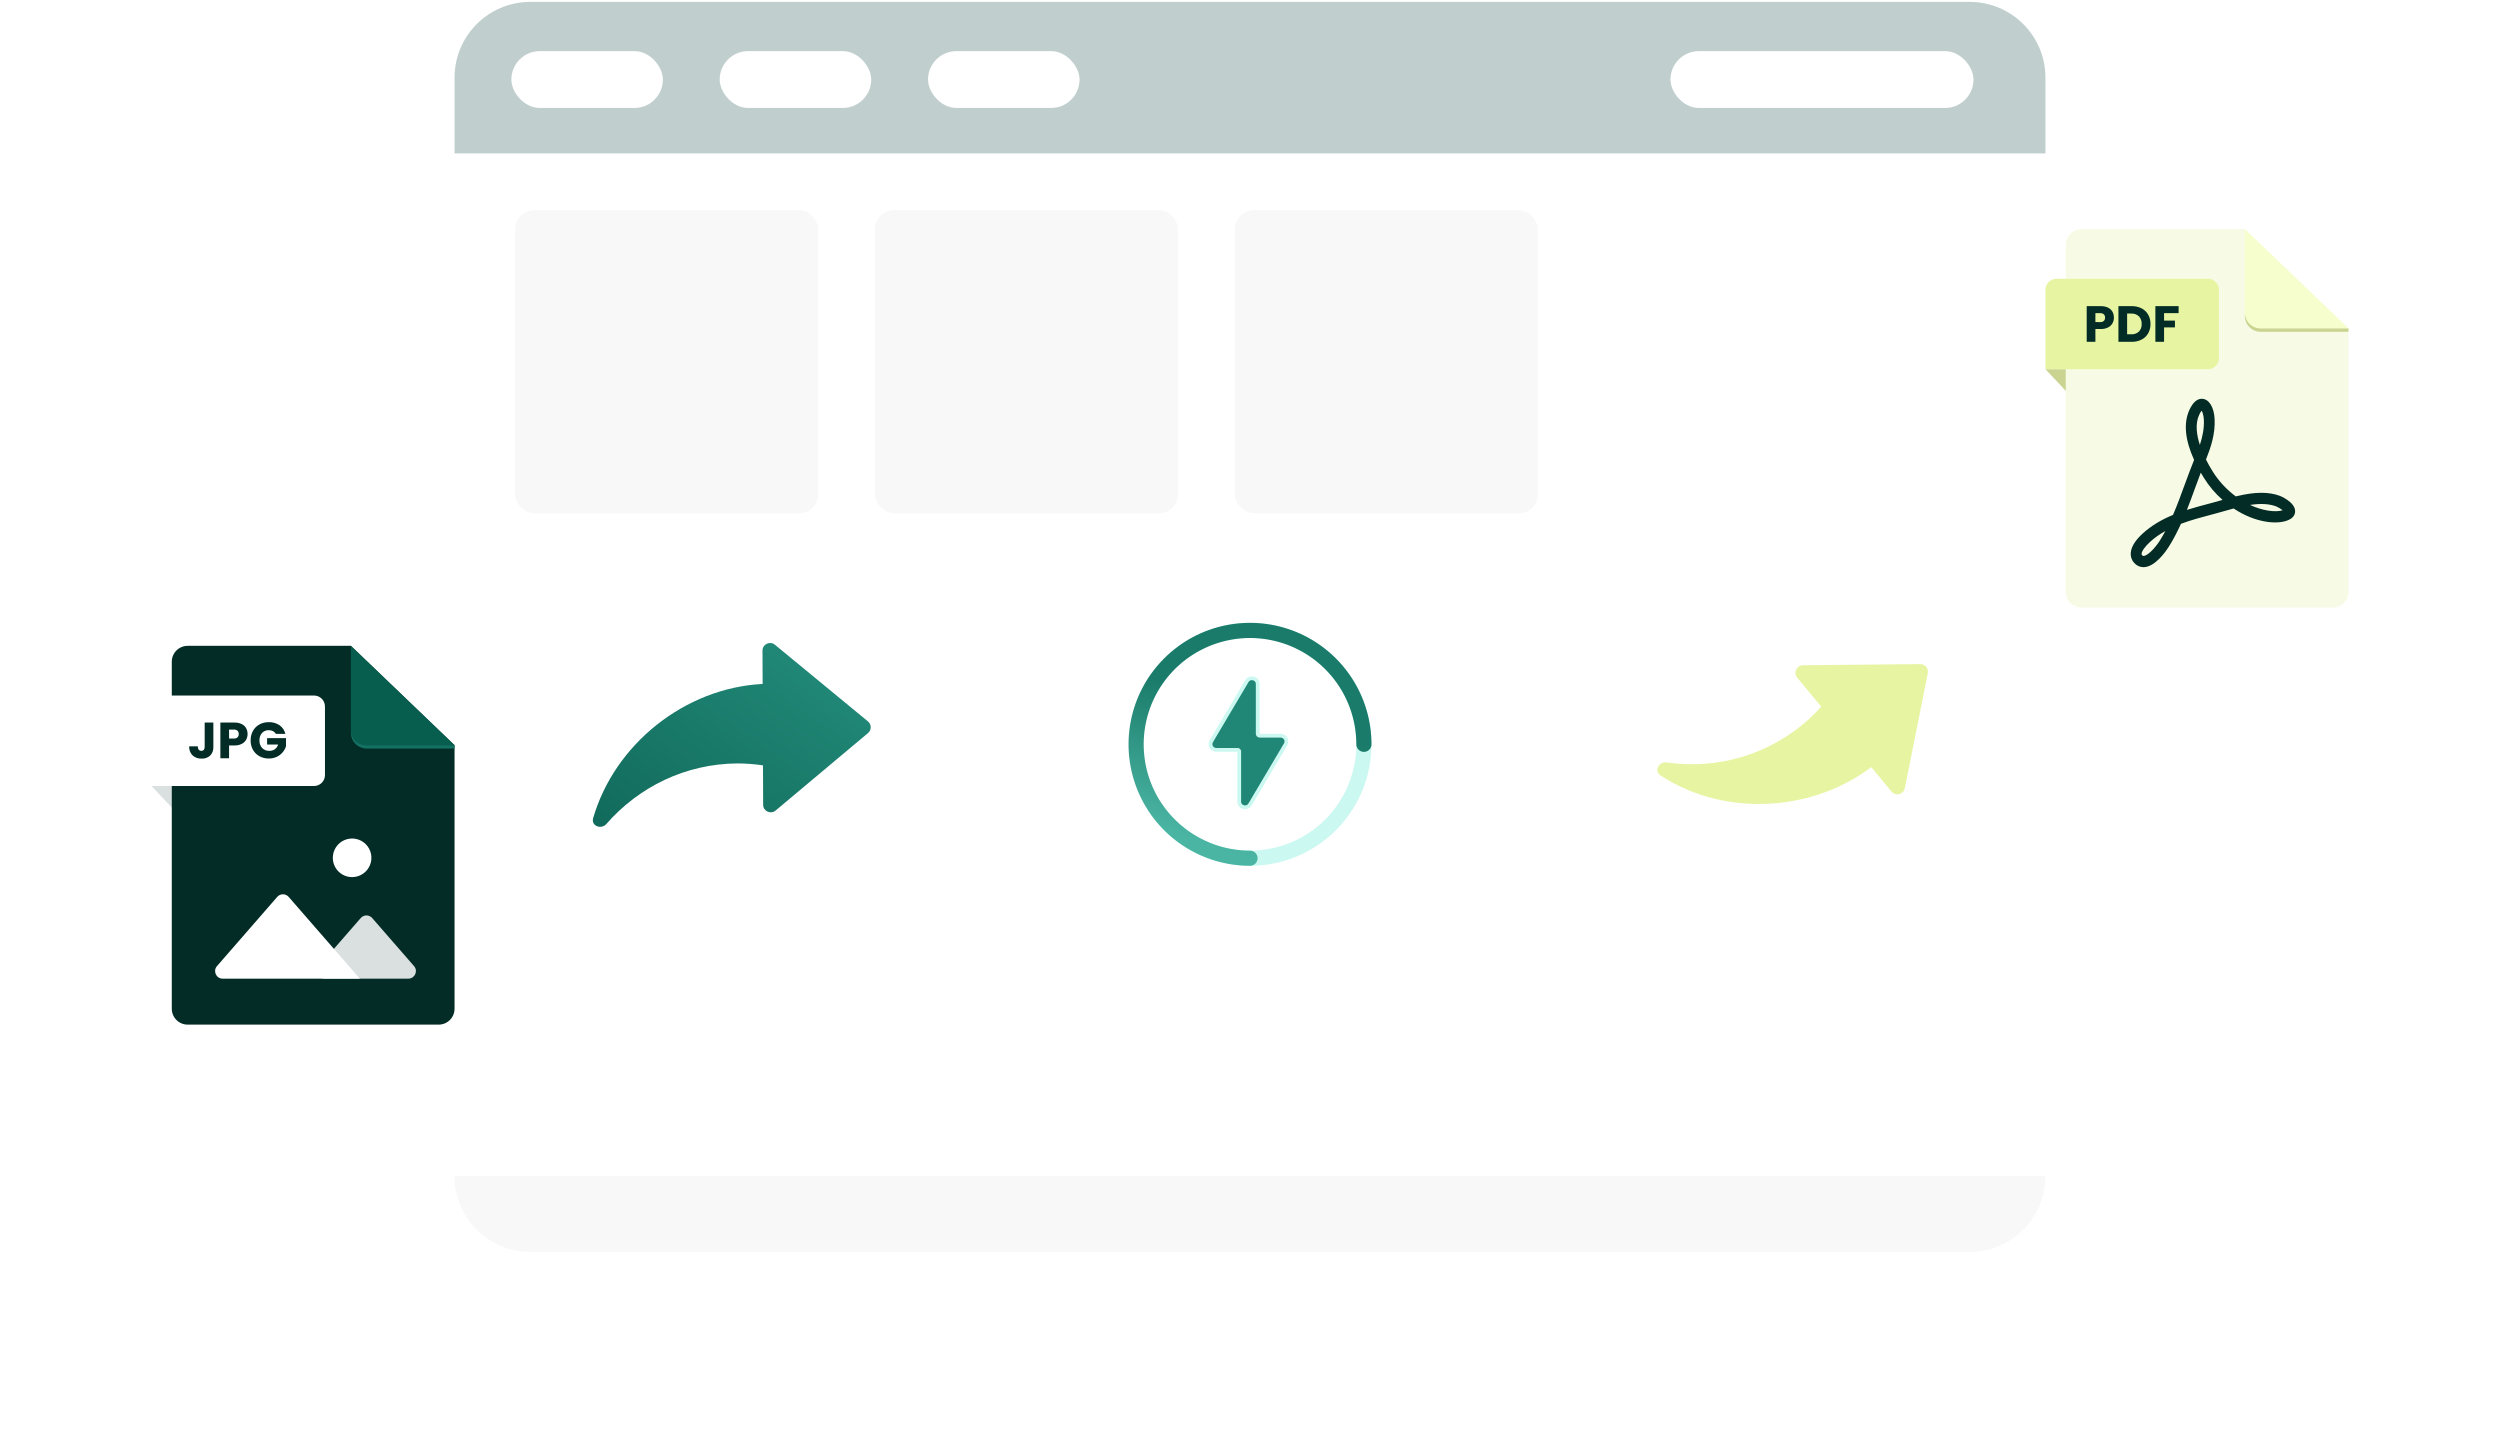 <svg width="660" height="379" viewBox="0 0 660 379" fill="none" xmlns="http://www.w3.org/2000/svg">
<g filter="url(#filter0_d_1002_3993)">
<rect x="120" y="0.5" width="420" height="330" rx="20" fill="white"/>
</g>
<path d="M120 20.5C120 9.454 128.954 0.5 140 0.5H520C531.046 0.5 540 9.454 540 20.5V40.5H120V20.5Z" fill="#C0CFCD"/>
<path d="M540 310.5C540 321.546 531.046 330.5 520 330.5H140C128.954 330.5 120 321.546 120 310.5H540Z" fill="#F8F8F8"/>
<rect x="441" y="13.5" width="80" height="15" rx="7.5" fill="white"/>
<rect x="135" y="13.5" width="40" height="15" rx="7.5" fill="white"/>
<rect x="190" y="13.5" width="40" height="15" rx="7.5" fill="white"/>
<rect x="245" y="13.5" width="40" height="15" rx="7.5" fill="white"/>
<rect x="136" y="55.5" width="80" height="80" rx="5" fill="#F8F8F8"/>
<rect x="231" y="55.5" width="80" height="80" rx="5" fill="#F8F8F8"/>
<rect x="326" y="55.5" width="80" height="80" rx="5" fill="#F8F8F8"/>
<path d="M204.571 170.21C203.263 169.133 201.292 170.068 201.299 171.762L201.337 180.56C180.757 181.62 162.229 196.505 156.591 215.998C156 218.038 158.708 219.105 160.105 217.506C168.609 207.775 180.953 201.609 194.748 201.549C196.984 201.556 199.217 201.726 201.429 202.06L201.473 212.46C201.48 214.154 203.46 215.072 204.758 213.984L229.156 193.527C230.115 192.723 230.108 191.246 229.143 190.45L204.571 170.21Z" fill="url(#paint0_linear_1002_3993)"/>
<g filter="url(#filter1_d_1002_3993)">
<rect x="20" y="160.5" width="120" height="120" rx="10" fill="white"/>
</g>
<path d="M40 207.508L49.116 217.231V207.508H40Z" fill="#D9E0DF"/>
<path d="M92.632 170.5H49.541C48.991 170.5 48.446 170.608 47.938 170.819C47.429 171.029 46.968 171.338 46.579 171.727C46.19 172.116 45.881 172.578 45.67 173.086C45.46 173.594 45.352 174.139 45.352 174.689V266.311C45.352 267.422 45.793 268.487 46.578 269.273C47.364 270.059 48.429 270.5 49.54 270.5H115.812C116.923 270.5 117.989 270.059 118.774 269.273C119.56 268.487 120.001 267.422 120.001 266.311V196.738L92.632 170.5Z" fill="#022C25"/>
<path d="M92.631 170.5V192.549C92.631 193.66 93.072 194.725 93.858 195.511C94.643 196.297 95.708 196.738 96.819 196.738H119.999L92.631 170.5Z" fill="#075E4F"/>
<path d="M96.817 196.737C95.706 196.737 94.641 196.296 93.856 195.51C93.07 194.725 92.629 193.659 92.629 192.548V193.43C92.629 194.542 93.07 195.607 93.856 196.393C94.641 197.178 95.706 197.62 96.817 197.62H119.997V196.738L96.817 196.737Z" fill="#127162"/>
<path d="M82.901 207.507H40V186.509C40 185.742 40.304 185.007 40.846 184.465C41.388 183.924 42.122 183.619 42.889 183.619H82.901C83.667 183.619 84.402 183.924 84.944 184.465C85.485 185.007 85.79 185.742 85.79 186.509V204.62C85.789 205.386 85.484 206.12 84.943 206.661C84.401 207.203 83.667 207.507 82.901 207.507Z" fill="white"/>
<path d="M56.327 190.758V197.174C56.354 197.594 56.294 198.015 56.149 198.41C56.005 198.805 55.78 199.166 55.489 199.469C55.183 199.746 54.826 199.959 54.438 200.098C54.049 200.236 53.638 200.296 53.226 200.274C52.351 200.316 51.494 200.012 50.84 199.429C50.529 199.114 50.288 198.738 50.133 198.324C49.978 197.91 49.912 197.468 49.94 197.026H52.221C52.199 197.342 52.284 197.657 52.463 197.919C52.547 198.02 52.654 198.101 52.775 198.153C52.897 198.206 53.029 198.229 53.16 198.221C53.281 198.228 53.402 198.207 53.513 198.161C53.625 198.114 53.724 198.043 53.804 197.952C53.971 197.728 54.052 197.452 54.033 197.174V190.758H56.327ZM65.359 193.791C65.365 194.314 65.235 194.83 64.983 195.288C64.713 195.758 64.311 196.139 63.827 196.382C63.228 196.677 62.565 196.82 61.897 196.798H60.474V200.18H58.179V190.758H61.897C62.553 190.738 63.206 190.871 63.802 191.147C64.29 191.379 64.697 191.753 64.968 192.221C65.234 192.701 65.369 193.243 65.359 193.791ZM61.722 194.973C62.076 195 62.428 194.889 62.702 194.662C62.813 194.547 62.899 194.41 62.955 194.26C63.01 194.11 63.034 193.95 63.024 193.79C63.034 193.63 63.01 193.47 62.955 193.32C62.899 193.169 62.813 193.032 62.702 192.917C62.427 192.692 62.076 192.583 61.722 192.612H60.474V194.974L61.722 194.973ZM72.806 193.738C72.642 193.429 72.386 193.179 72.075 193.02C71.727 192.847 71.343 192.762 70.955 192.771C70.622 192.757 70.29 192.815 69.982 192.941C69.674 193.068 69.397 193.259 69.17 193.503C68.703 194.043 68.463 194.743 68.499 195.456C68.477 195.824 68.528 196.194 68.649 196.543C68.77 196.892 68.958 197.213 69.203 197.489C69.458 197.739 69.762 197.933 70.096 198.059C70.429 198.185 70.786 198.24 71.142 198.221C71.653 198.237 72.155 198.087 72.572 197.791C72.979 197.48 73.277 197.047 73.424 196.556H70.512V194.865H75.504V196.999C75.327 197.585 75.032 198.129 74.638 198.597C74.214 199.102 73.685 199.509 73.088 199.79C72.426 200.102 71.701 200.259 70.969 200.248C70.101 200.263 69.243 200.052 68.48 199.637C67.764 199.242 67.173 198.654 66.776 197.939C66.36 197.178 66.149 196.323 66.165 195.456C66.15 194.587 66.36 193.729 66.776 192.966C67.17 192.25 67.758 191.659 68.472 191.261C69.232 190.845 70.088 190.635 70.955 190.651C71.968 190.617 72.966 190.904 73.806 191.471C74.578 192.014 75.125 192.821 75.343 193.739L72.806 193.738Z" fill="#022C25"/>
<path d="M87.861 226.461C87.862 225.453 88.16 224.467 88.72 223.629C89.28 222.792 90.076 222.138 91.007 221.753C91.938 221.367 92.963 221.267 93.951 221.463C94.939 221.66 95.847 222.145 96.559 222.858C97.272 223.571 97.757 224.479 97.953 225.468C98.15 226.456 98.049 227.481 97.663 228.412C97.278 229.343 96.624 230.139 95.787 230.699C94.949 231.259 93.964 231.557 92.956 231.557C92.287 231.557 91.624 231.426 91.006 231.169C90.388 230.913 89.826 230.538 89.353 230.065C88.88 229.591 88.505 229.029 88.249 228.411C87.993 227.793 87.861 227.13 87.861 226.461Z" fill="white"/>
<path d="M107.8 258.366C109.516 258.366 110.435 256.347 109.309 255.053L98.254 242.357C97.457 241.442 96.034 241.442 95.237 242.357L84.183 255.054C83.056 256.349 83.975 258.368 85.691 258.368L107.8 258.366Z" fill="#D9E0DF"/>
<path d="M95.002 258.366L76.207 236.779C75.41 235.863 73.988 235.863 73.191 236.779L57.281 255.053C56.154 256.347 57.073 258.366 58.789 258.366H95.002Z" fill="white"/>
<path d="M502.871 208.097C502.541 209.748 500.443 210.278 499.369 208.981L494.017 202.517C477.816 214.726 454.657 215.462 438.343 204.69C436.578 203.525 437.941 200.981 440.033 201.283C452.465 203.077 465.591 199.823 476.052 191.158C477.741 189.738 479.327 188.199 480.796 186.553L474.458 178.899C473.384 177.602 474.295 175.64 475.979 175.624L506.958 175.323C508.228 175.311 509.187 176.469 508.939 177.715L502.871 208.097Z" fill="#E7F4A2"/>
<g filter="url(#filter2_d_1002_3993)">
<rect x="520" y="50.5" width="120" height="120" rx="10" fill="white"/>
</g>
<path d="M540.004 97.471L549.12 107.186V97.471H540.004Z" fill="#CAD390"/>
<path d="M592.632 60.492H549.541C548.991 60.492 548.446 60.6 547.938 60.81C547.429 61.021 546.968 61.329 546.579 61.718C546.19 62.107 545.881 62.568 545.67 63.076C545.46 63.584 545.352 64.128 545.352 64.678V156.226C545.352 157.336 545.793 158.401 546.578 159.186C547.364 159.971 548.429 160.412 549.54 160.412H615.812C616.923 160.412 617.988 159.971 618.774 159.186C619.559 158.401 620.001 157.336 620.001 156.226V86.709L592.632 60.492Z" fill="#F7FAE4"/>
<path d="M592.633 60.492V82.523C592.633 83.633 593.074 84.698 593.86 85.483C594.645 86.268 595.71 86.709 596.821 86.709H620.001L592.633 60.492Z" fill="#F7FECD"/>
<path d="M596.821 86.708C595.71 86.708 594.645 86.267 593.86 85.482C593.074 84.697 592.633 83.632 592.633 82.522V83.404C592.633 84.514 593.074 85.579 593.86 86.364C594.645 87.149 595.71 87.59 596.821 87.59H620.001V86.709L596.821 86.708Z" fill="#CAD390"/>
<path d="M582.901 97.469H540V76.488C540 75.722 540.304 74.988 540.846 74.446C541.388 73.905 542.122 73.601 542.889 73.601H582.901C583.667 73.601 584.402 73.905 584.943 74.446C585.485 74.988 585.789 75.722 585.789 76.488V94.584C585.789 95.35 585.484 96.084 584.943 96.624C584.401 97.165 583.667 97.469 582.901 97.469Z" fill="#E7F4A2"/>
<path d="M558.07 83.855C558.076 84.378 557.946 84.893 557.694 85.351C557.425 85.82 557.023 86.201 556.539 86.444C555.939 86.739 555.276 86.882 554.608 86.859H553.185V90.239H550.891V80.824H554.608C555.265 80.804 555.917 80.937 556.513 81.213C557.002 81.445 557.409 81.819 557.681 82.286C557.946 82.766 558.081 83.307 558.07 83.855ZM554.433 85.035C554.788 85.063 555.139 84.952 555.413 84.726C555.524 84.611 555.611 84.474 555.666 84.324C555.721 84.174 555.745 84.013 555.735 83.854C555.745 83.694 555.721 83.534 555.666 83.384C555.611 83.234 555.524 83.097 555.413 82.982C555.139 82.756 554.788 82.645 554.433 82.674H553.185V85.034L554.433 85.035ZM562.794 80.824C563.697 80.803 564.591 81.006 565.397 81.414C566.12 81.789 566.719 82.364 567.121 83.071C567.539 83.823 567.75 84.672 567.732 85.532C567.748 86.389 567.537 87.236 567.121 87.986C566.719 88.697 566.117 89.275 565.39 89.649C564.586 90.056 563.695 90.259 562.794 90.239H559.264V80.824H562.794ZM562.645 88.254C563.013 88.277 563.382 88.226 563.73 88.103C564.079 87.981 564.399 87.791 564.672 87.543C564.924 87.275 565.119 86.959 565.243 86.613C565.368 86.267 565.42 85.899 565.397 85.532C565.419 85.163 565.367 84.793 565.242 84.445C565.118 84.097 564.924 83.778 564.672 83.507C564.401 83.255 564.081 83.061 563.733 82.937C563.384 82.812 563.014 82.76 562.645 82.782H561.559V88.254H562.645ZM575.153 80.824V82.662H571.315V84.647H574.185V86.43H571.315V90.239H569.019V80.824H575.153Z" fill="#022C25"/>
<path d="M602.621 134.71C601.682 135.004 600.296 135.039 598.82 134.804C597.228 134.558 595.603 134.053 594.011 133.302C596.85 132.869 599.06 132.998 600.95 133.701C601.396 133.878 602.129 134.323 602.621 134.71ZM586.763 131.977C586.648 132.013 586.534 132.036 586.419 132.071C585.653 132.294 584.908 132.505 584.198 132.693L583.237 132.951C581.29 133.467 579.298 133.995 577.34 134.616C578.084 132.728 578.783 130.828 579.458 128.963C579.962 127.579 580.477 126.171 581.004 124.787C581.279 125.257 581.554 125.714 581.851 126.183C583.168 128.317 584.84 130.288 586.763 131.977ZM581.817 110.747C581.942 113.069 581.462 115.309 580.763 117.456C579.893 114.805 579.492 111.873 580.58 109.515C580.855 108.905 581.084 108.588 581.233 108.413C581.451 108.764 581.748 109.598 581.817 110.747ZM571.66 140.188C571.18 141.103 570.676 141.948 570.172 142.757C568.947 144.692 566.932 146.769 565.902 146.769C565.798 146.769 565.673 146.756 565.501 146.558C565.387 146.428 565.364 146.335 565.375 146.217C565.409 145.501 566.314 144.235 567.619 143.062C568.787 141.982 570.127 141.033 571.66 140.188ZM605.908 134.816C605.747 132.447 601.934 130.922 601.9 130.91C600.423 130.359 598.82 130.1 597 130.1C595.053 130.1 592.946 130.394 590.244 131.051C587.84 129.268 585.767 127.039 584.21 124.564C583.523 123.473 582.905 122.382 582.378 121.315C583.683 118.042 584.863 114.512 584.656 110.57C584.484 107.404 583.122 105.281 581.267 105.281C579.996 105.281 578.897 106.266 578.004 108.213C576.412 111.686 576.836 116.119 579.241 121.421C578.37 123.555 577.569 125.772 576.779 127.908C575.805 130.57 574.81 133.315 573.676 135.93C570.504 137.244 567.905 138.828 565.741 140.786C564.322 142.065 562.604 144.012 562.512 146.053C562.466 147.015 562.775 147.895 563.417 148.598C564.092 149.349 564.951 149.735 565.89 149.735C568.982 149.735 571.97 145.29 572.531 144.387C573.664 142.593 574.729 140.587 575.771 138.288C578.405 137.291 581.199 136.552 583.912 135.836L584.885 135.578C585.619 135.379 586.373 135.167 587.152 134.945C587.977 134.71 588.824 134.464 589.683 134.241C592.465 136.095 595.465 137.303 598.396 137.748C600.857 138.123 603.044 137.901 604.522 137.103C605.873 136.376 605.942 135.261 605.908 134.816Z" fill="#022C25"/>
<g filter="url(#filter3_d_1002_3993)">
<circle cx="329.571" cy="197.087" r="28.643" fill="white"/>
</g>
<path d="M319.784 195.687L319.784 195.687C319.647 195.918 319.575 196.18 319.574 196.448C319.574 196.716 319.645 196.979 319.78 197.21C319.915 197.441 320.109 197.632 320.342 197.764C320.575 197.897 320.838 197.966 321.106 197.966H321.106H326.622C326.766 197.966 326.902 198.022 327.002 198.12L327.352 197.763L327.002 198.12C327.101 198.217 327.154 198.347 327.154 198.481V211.617C327.154 213.182 329.231 213.697 330.009 212.382L339.408 196.503L339.408 196.503C339.545 196.273 339.617 196.01 339.618 195.742C339.618 195.474 339.547 195.211 339.412 194.98C339.277 194.749 339.082 194.558 338.85 194.426C338.617 194.293 338.354 194.224 338.086 194.224L337.586 194.224V194.226H332.57C332.499 194.226 332.428 194.213 332.363 194.186C332.298 194.16 332.239 194.121 332.19 194.073C332.141 194.025 332.103 193.968 332.077 193.906C332.051 193.844 332.037 193.778 332.037 193.712V180.573C332.037 179.008 329.961 178.493 329.183 179.808L319.784 195.687Z" fill="#208675" stroke="#CBF8F0"/>
<path d="M305.674 214.174C309.169 218.985 314.013 222.652 319.593 224.71C325.172 226.768 331.237 227.126 337.019 225.738C342.802 224.35 348.043 221.278 352.08 216.911C356.117 212.544 358.768 207.078 359.698 201.204C360.629 195.33 359.796 189.312 357.307 183.911C354.817 178.511 350.782 173.969 345.711 170.862C340.64 167.755 334.762 166.221 328.82 166.454C322.877 166.688 317.137 168.678 312.326 172.174" stroke="#CBF8F0" stroke-width="4" stroke-linecap="round"/>
<path d="M360.071 196.5C360.071 190.553 358.307 184.74 355.003 179.795C351.699 174.85 347.003 170.996 341.509 168.72C336.015 166.444 329.969 165.849 324.136 167.009C318.303 168.169 312.946 171.033 308.741 175.238C304.535 179.443 301.672 184.801 300.511 190.634C299.351 196.467 299.947 202.513 302.222 208.007C304.498 213.501 308.352 218.197 313.297 221.501C318.242 224.805 324.055 226.569 330.002 226.569" stroke="url(#paint1_linear_1002_3993)" stroke-width="4" stroke-linecap="round"/>
<defs>
<filter id="filter0_d_1002_3993" x="97" y="0.5" width="466" height="378" filterUnits="userSpaceOnUse" color-interpolation-filters="sRGB">
<feFlood flood-opacity="0" result="BackgroundImageFix"/>
<feColorMatrix in="SourceAlpha" type="matrix" values="0 0 0 0 0 0 0 0 0 0 0 0 0 0 0 0 0 0 127 0" result="hardAlpha"/>
<feMorphology radius="17" operator="erode" in="SourceAlpha" result="effect1_dropShadow_1002_3993"/>
<feOffset dy="25"/>
<feGaussianBlur stdDeviation="20"/>
<feComposite in2="hardAlpha" operator="out"/>
<feColorMatrix type="matrix" values="0 0 0 0 0 0 0 0 0 0 0 0 0 0 0 0 0 0 0.16 0"/>
<feBlend mode="normal" in2="BackgroundImageFix" result="effect1_dropShadow_1002_3993"/>
<feBlend mode="normal" in="SourceGraphic" in2="effect1_dropShadow_1002_3993" result="shape"/>
</filter>
<filter id="filter1_d_1002_3993" x="0" y="145.5" width="160" height="160" filterUnits="userSpaceOnUse" color-interpolation-filters="sRGB">
<feFlood flood-opacity="0" result="BackgroundImageFix"/>
<feColorMatrix in="SourceAlpha" type="matrix" values="0 0 0 0 0 0 0 0 0 0 0 0 0 0 0 0 0 0 127 0" result="hardAlpha"/>
<feOffset dy="5"/>
<feGaussianBlur stdDeviation="10"/>
<feComposite in2="hardAlpha" operator="out"/>
<feColorMatrix type="matrix" values="0 0 0 0 0 0 0 0 0 0 0 0 0 0 0 0 0 0 0.102 0"/>
<feBlend mode="normal" in2="BackgroundImageFix" result="effect1_dropShadow_1002_3993"/>
<feBlend mode="normal" in="SourceGraphic" in2="effect1_dropShadow_1002_3993" result="shape"/>
</filter>
<filter id="filter2_d_1002_3993" x="500" y="35.5" width="160" height="160" filterUnits="userSpaceOnUse" color-interpolation-filters="sRGB">
<feFlood flood-opacity="0" result="BackgroundImageFix"/>
<feColorMatrix in="SourceAlpha" type="matrix" values="0 0 0 0 0 0 0 0 0 0 0 0 0 0 0 0 0 0 127 0" result="hardAlpha"/>
<feOffset dy="5"/>
<feGaussianBlur stdDeviation="10"/>
<feComposite in2="hardAlpha" operator="out"/>
<feColorMatrix type="matrix" values="0 0 0 0 0 0 0 0 0 0 0 0 0 0 0 0 0 0 0.102 0"/>
<feBlend mode="normal" in2="BackgroundImageFix" result="effect1_dropShadow_1002_3993"/>
<feBlend mode="normal" in="SourceGraphic" in2="effect1_dropShadow_1002_3993" result="shape"/>
</filter>
<filter id="filter3_d_1002_3993" x="254.928" y="121.444" width="149.285" height="149.286" filterUnits="userSpaceOnUse" color-interpolation-filters="sRGB">
<feFlood flood-opacity="0" result="BackgroundImageFix"/>
<feColorMatrix in="SourceAlpha" type="matrix" values="0 0 0 0 0 0 0 0 0 0 0 0 0 0 0 0 0 0 127 0" result="hardAlpha"/>
<feOffset dy="-1"/>
<feGaussianBlur stdDeviation="23"/>
<feComposite in2="hardAlpha" operator="out"/>
<feColorMatrix type="matrix" values="0 0 0 0 0.78 0 0 0 0 0.9 0 0 0 0 0.885 0 0 0 1 0"/>
<feBlend mode="normal" in2="BackgroundImageFix" result="effect1_dropShadow_1002_3993"/>
<feBlend mode="normal" in="SourceGraphic" in2="effect1_dropShadow_1002_3993" result="shape"/>
</filter>
<linearGradient id="paint0_linear_1002_3993" x1="226.25" y1="173.612" x2="176.159" y2="246.661" gradientUnits="userSpaceOnUse">
<stop offset="0.074" stop-color="#218877"/>
<stop offset="1" stop-color="#0E6556"/>
</linearGradient>
<linearGradient id="paint1_linear_1002_3993" x1="341.408" y1="190.797" x2="330.002" y2="226.569" gradientUnits="userSpaceOnUse">
<stop stop-color="#1A7B6A"/>
<stop offset="1" stop-color="#4BB5A3"/>
</linearGradient>
</defs>
</svg>
